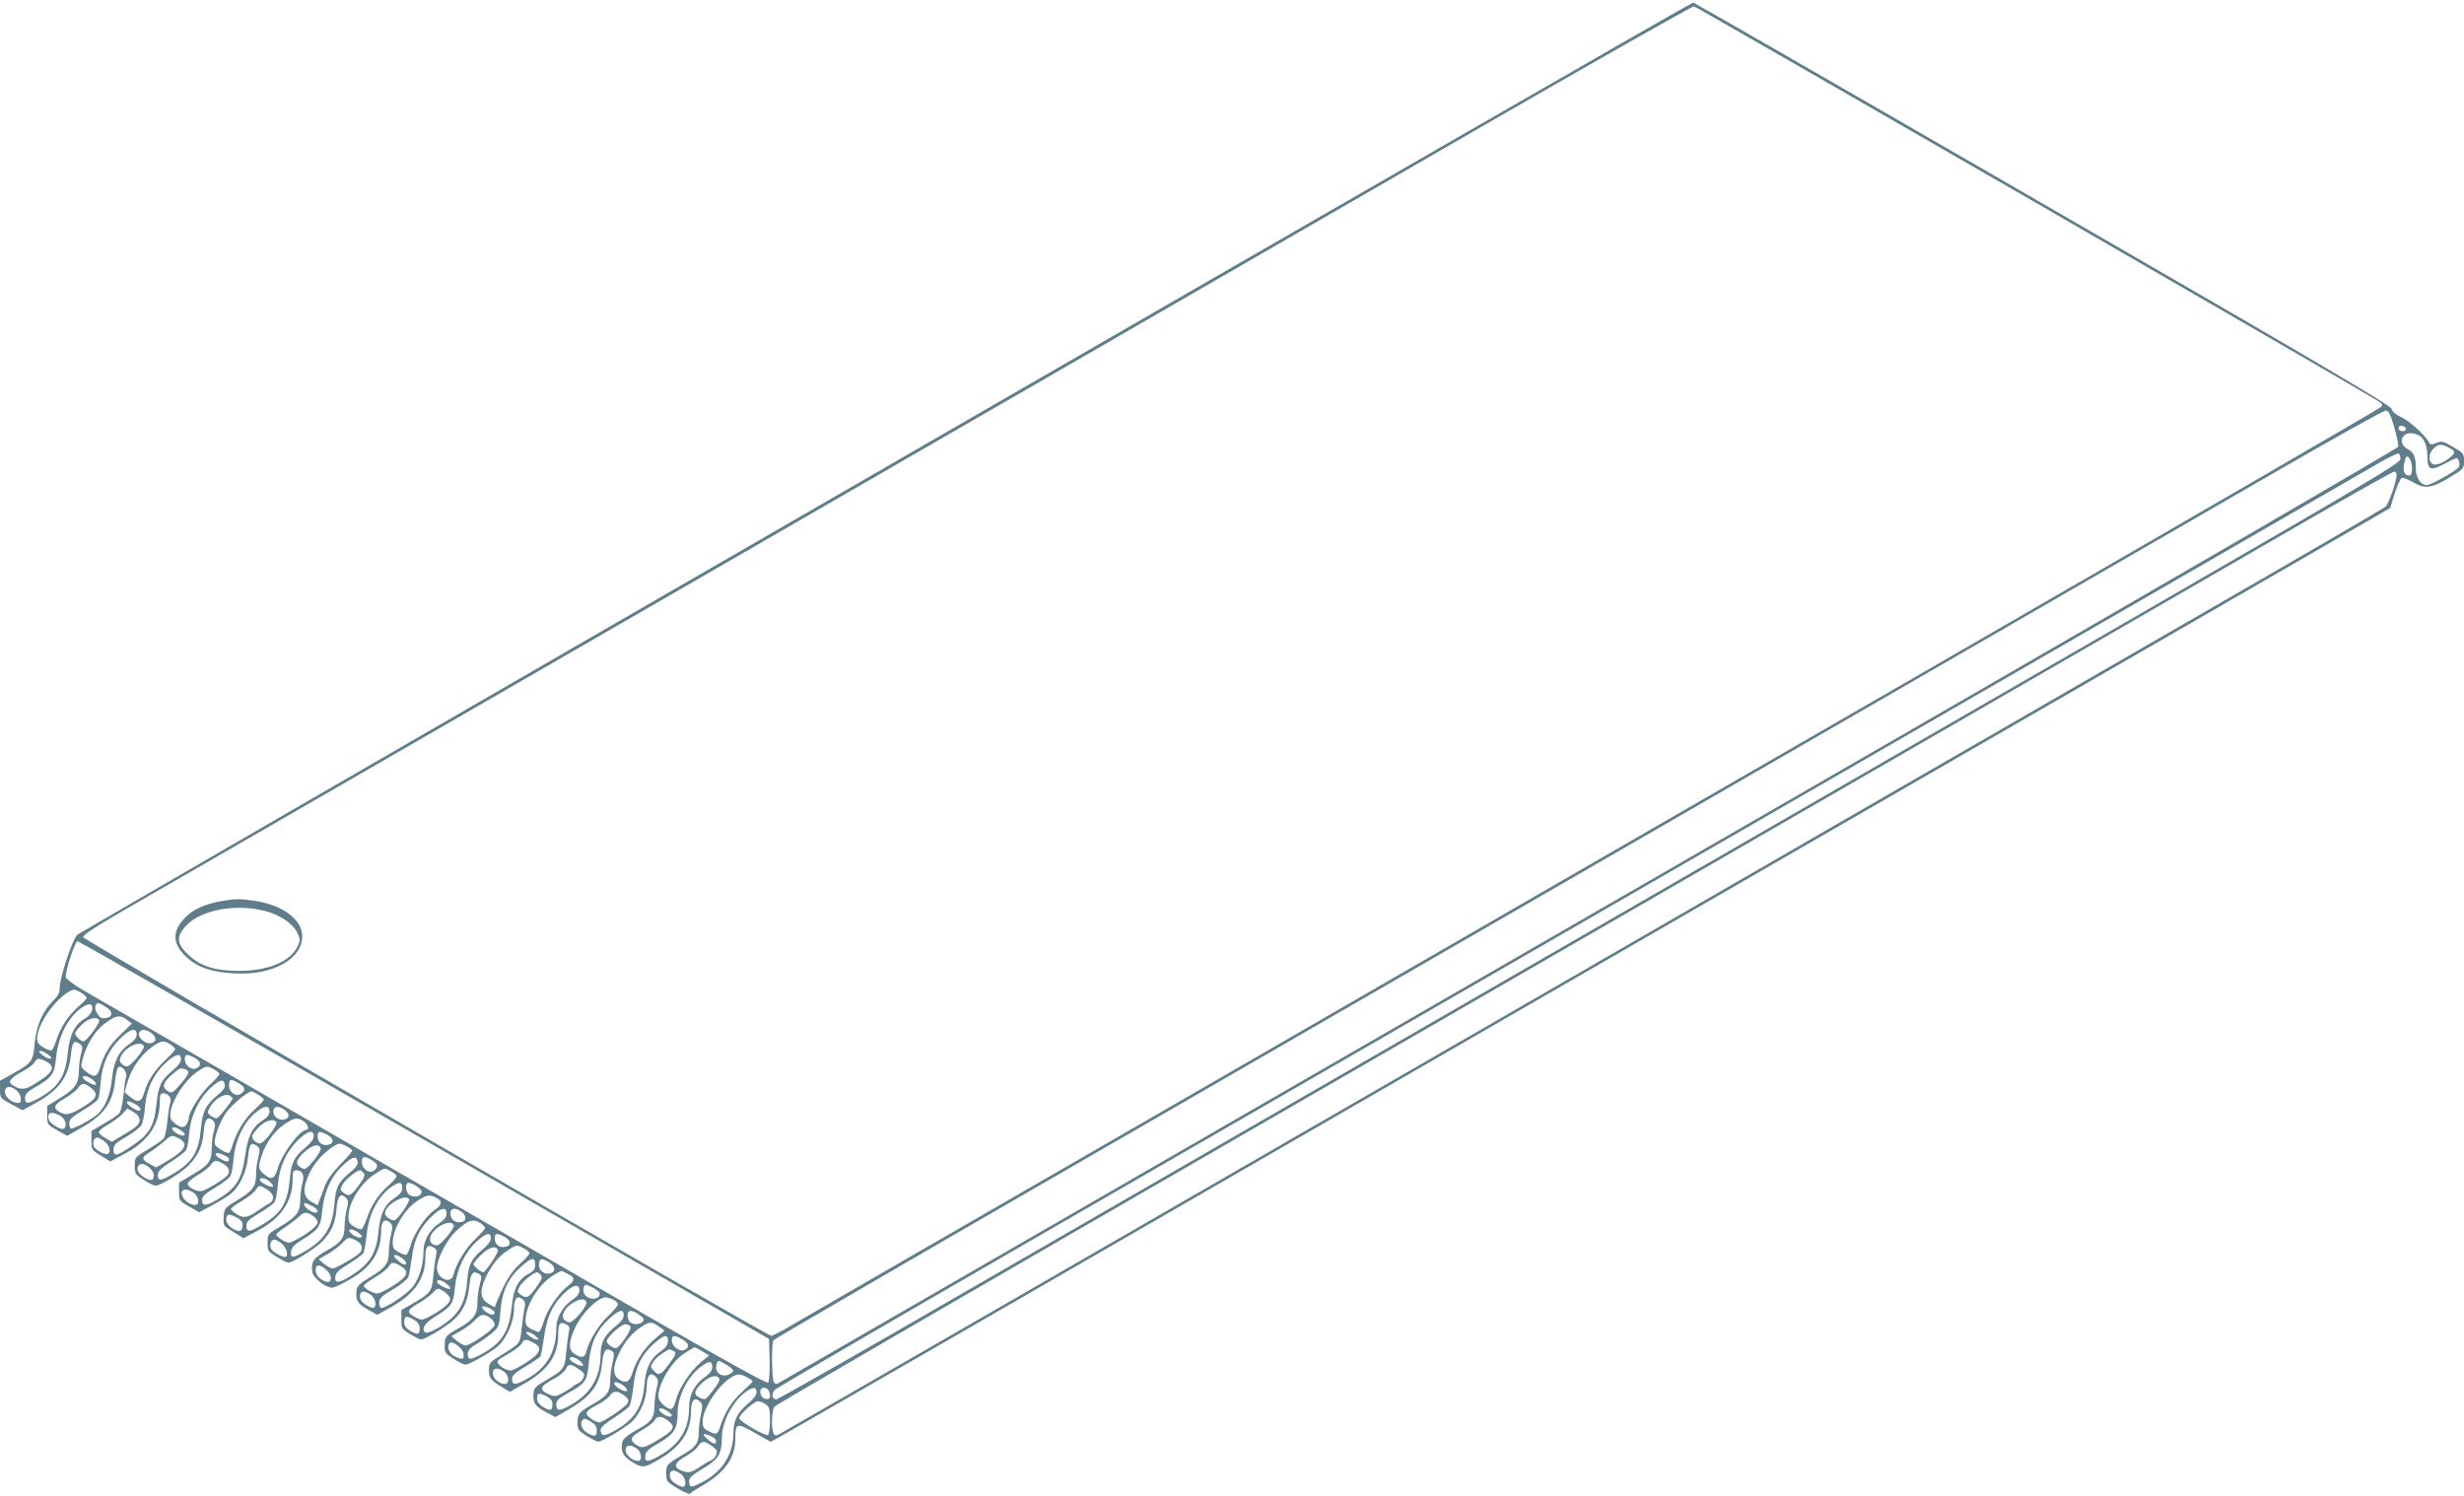 <?xml version="1.0" standalone="no"?>
<!DOCTYPE svg PUBLIC "-//W3C//DTD SVG 20010904//EN"
 "http://www.w3.org/TR/2001/REC-SVG-20010904/DTD/svg10.dtd">
<svg version="1.0" xmlns="http://www.w3.org/2000/svg"
 width="1280pt" height="777pt" viewBox="0 0 1280 777"
 preserveAspectRatio="xMidYMid meet">
<g transform="translate(0,777) scale(0.1,-0.1)"
fill="#607d8b" stroke="none">
<path d="M4605 5345 c-2299 -1327 -4190 -2421 -4203 -2431 -25 -21 -92 -223
-92 -278 0 -23 -9 -41 -34 -65 -54 -53 -88 -131 -96 -222 -8 -93 -14 -101
-110 -155 l-70 -39 0 -45 c0 -45 1 -45 59 -77 l58 -31 64 35 c123 67 174 135
187 249 7 71 16 83 46 61 16 -11 17 -18 7 -53 -6 -21 -11 -59 -11 -84 -1 -70
-18 -95 -95 -143 l-70 -43 0 -48 c0 -48 1 -49 52 -78 l52 -29 81 46 c113 66
157 129 168 243 4 36 12 67 18 69 20 7 46 -28 39 -51 -4 -12 -10 -56 -14 -99
-5 -46 -14 -84 -23 -93 -8 -8 -43 -32 -79 -52 l-64 -38 0 -48 c0 -48 1 -50 49
-80 l49 -30 75 40 c122 64 182 153 182 271 0 35 3 43 19 43 25 0 45 -26 36
-47 -4 -10 -11 -53 -15 -95 -4 -43 -13 -84 -20 -93 -7 -9 -44 -34 -82 -57 -68
-40 -68 -41 -68 -84 0 -42 3 -46 47 -74 26 -17 53 -30 61 -30 24 0 124 60 165
99 53 50 79 104 85 179 5 68 21 87 49 60 12 -13 13 -23 4 -54 -6 -22 -11 -60
-11 -86 0 -70 -14 -90 -96 -138 l-74 -44 0 -47 c0 -46 1 -48 52 -77 l53 -30
65 35 c36 19 79 45 95 58 47 35 86 115 93 192 7 70 16 82 46 60 17 -13 18 -19
8 -60 -7 -25 -12 -65 -12 -89 0 -62 -17 -85 -95 -132 -69 -42 -70 -43 -73 -88
-3 -45 -3 -46 50 -78 l53 -33 73 39 c122 64 182 153 182 266 0 40 3 48 19 48
32 0 44 -24 32 -67 -6 -21 -11 -58 -11 -83 0 -66 -17 -89 -97 -138 -73 -43
-73 -43 -73 -88 0 -42 2 -46 48 -74 26 -16 53 -30 60 -30 23 0 145 77 178 112
46 49 66 94 72 166 5 68 21 87 49 59 13 -13 14 -23 4 -61 -6 -25 -11 -63 -11
-85 0 -63 -16 -85 -91 -127 -71 -40 -83 -57 -77 -110 3 -31 67 -83 103 -84 11
0 55 21 98 46 108 63 157 141 157 252 0 48 21 65 47 39 13 -13 14 -23 4 -61
-6 -25 -11 -64 -11 -88 0 -62 -17 -85 -95 -132 -57 -34 -71 -48 -73 -70 -6
-50 6 -70 58 -99 l50 -28 76 43 c121 68 174 148 174 259 0 54 10 65 41 49 17
-10 20 -17 14 -43 -4 -18 -10 -65 -14 -104 -7 -83 -13 -90 -103 -143 l-63 -36
0 -49 c0 -47 2 -50 45 -76 25 -15 50 -28 57 -28 19 -1 134 68 171 103 48 44
73 99 80 175 7 68 19 82 52 62 12 -8 13 -17 2 -56 -7 -25 -12 -67 -12 -94 0
-60 -21 -89 -98 -132 -68 -39 -72 -43 -72 -92 0 -34 4 -40 47 -67 26 -17 53
-30 61 -30 17 0 113 53 159 88 48 35 93 132 93 199 0 58 16 77 46 52 11 -9 14
-22 9 -43 -4 -17 -10 -65 -15 -106 -9 -82 -4 -77 -107 -141 -60 -36 -63 -41
-63 -77 0 -42 9 -53 72 -91 l37 -22 81 46 c120 70 170 145 170 256 0 54 10 65
41 49 17 -10 20 -17 14 -43 -4 -18 -10 -65 -14 -104 -7 -83 -13 -90 -103 -143
-51 -29 -64 -41 -66 -64 -6 -51 5 -70 60 -100 l53 -28 65 37 c123 71 167 132
178 244 7 67 19 82 51 62 12 -8 13 -18 3 -61 -7 -28 -12 -69 -12 -90 0 -59
-15 -82 -82 -120 -81 -46 -88 -55 -88 -101 0 -36 4 -41 47 -69 27 -16 54 -30
61 -30 21 0 153 80 180 109 41 43 72 120 72 179 0 58 19 77 47 49 13 -13 14
-23 4 -61 -6 -25 -11 -63 -11 -85 0 -64 -14 -86 -77 -121 -81 -46 -93 -58 -93
-95 0 -37 13 -56 60 -84 47 -28 59 -27 132 16 116 67 168 146 168 255 0 54 20
73 47 45 13 -12 13 -23 4 -66 -6 -29 -11 -71 -11 -94 0 -56 -17 -78 -94 -121
-35 -20 -67 -43 -70 -52 -8 -21 -7 -67 2 -79 14 -20 112 -74 117 -65 3 5 31
23 62 41 117 67 173 145 173 244 0 83 7 85 99 32 44 -26 83 -47 86 -47 6 0
803 460 5365 3093 619 357 1557 898 2086 1203 l961 555 23 76 c14 41 30 77 36
80 7 3 32 -7 57 -21 63 -37 96 -34 188 21 78 47 79 48 79 88 0 39 -2 42 -57
73 -51 30 -59 32 -87 21 -26 -11 -31 -11 -40 6 -21 38 -102 110 -144 129 -27
12 -45 28 -48 42 -5 18 -383 241 -1812 1066 -993 574 -1811 1044 -1816 1045
-6 1 -1892 -1084 -4191 -2412z m5965 1375 c965 -557 1768 -1022 1783 -1033 24
-16 26 -22 15 -32 -7 -8 -1048 -611 -2313 -1341 -1265 -729 -3103 -1790 -4085
-2357 -982 -566 -1823 -1051 -1868 -1078 -46 -27 -89 -49 -95 -49 -24 0 -3572
2056 -3575 2071 -2 11 60 52 205 136 114 66 1481 855 3038 1753 1557 899 3343
1930 3970 2292 627 362 1147 657 1155 655 8 -2 805 -460 1770 -1017z m1868
-1171 c14 -48 23 -93 20 -100 -3 -8 -1162 -681 -2574 -1496 -2985 -1721 -5787
-3338 -5827 -3361 -24 -15 -29 -15 -37 -2 -11 18 -13 200 -2 217 4 6 675 397
1492 868 817 472 2437 1407 3600 2078 1163 671 2374 1370 2690 1553 316 183
584 332 594 331 15 -2 25 -21 44 -88z m60 -6 c2 -8 -5 -13 -17 -13 -12 0 -21
6 -21 16 0 18 31 15 38 -3z m66 -34 c29 -14 46 -55 46 -114 0 -66 18 -73 86
-36 32 17 61 31 65 31 11 0 19 -28 13 -45 -7 -17 -144 -95 -168 -95 -30 0 -56
37 -56 83 0 63 -10 86 -40 102 -33 17 -44 50 -23 70 17 18 43 19 77 4z m156
-64 c35 -18 37 -26 13 -47 -37 -33 -84 -50 -99 -37 -21 17 -17 55 8 79 26 24
40 25 78 5z m-250 -60 c0 -20 -160 -115 -1307 -778 -720 -415 -2199 -1269
-3288 -1897 -1089 -629 -2396 -1383 -2904 -1676 -508 -294 -930 -534 -938
-534 -23 0 -27 30 -7 50 10 10 602 355 1314 766 712 411 2564 1479 4115 2374
1551 895 2860 1650 2909 1678 49 28 93 49 97 46 5 -3 9 -16 9 -29z m60 -46 c0
-26 -4 -39 -14 -39 -31 0 -38 30 -20 89 9 27 34 -10 34 -50z m-80 -35 c0 -34
-41 -151 -57 -166 -10 -9 -488 -287 -1063 -618 -575 -332 -1378 -795 -1785
-1030 -789 -456 -2572 -1485 -4370 -2522 -605 -349 -1111 -640 -1124 -647 -19
-11 -25 -11 -32 0 -13 21 -11 123 4 141 6 9 1121 656 2477 1438 2148 1240
3990 2303 5495 3172 237 136 436 248 443 248 6 0 12 -7 12 -16z m-10244 -3457
l1789 -1033 3 -109 c1 -61 -2 -113 -7 -118 -9 -9 -347 182 -1216 686 -356 206
-503 291 -2040 1178 -121 69 -258 149 -305 176 -47 27 -86 57 -88 66 -5 27 47
187 61 187 7 0 818 -465 1803 -1033z m-1785 766 c16 -10 29 -22 29 -27 0 -5
-18 -25 -40 -43 -53 -46 -94 -107 -115 -171 -10 -29 -21 -55 -26 -58 -12 -7
-66 23 -73 41 -21 56 65 199 154 258 32 20 36 20 71 0z m56 -95 c-4 -13 -20
-30 -36 -40 -52 -29 -80 -84 -89 -179 -13 -122 -48 -177 -148 -233 -59 -33
-74 -33 -74 -1 0 20 11 32 47 53 95 55 106 71 114 155 11 117 68 222 143 268
35 21 52 12 43 -23z m71 22 c46 -28 39 -60 -14 -60 -19 0 -46 44 -38 64 8 20
12 20 52 -4z m113 -69 l24 -19 -56 -54 c-59 -56 -88 -103 -109 -175 -15 -49
-31 -54 -73 -20 -28 22 -29 24 -17 67 18 69 60 139 105 175 62 50 89 56 126
26z m-146 -1 c7 -12 -65 -110 -81 -110 -15 0 -44 28 -44 42 0 5 15 25 34 44
33 33 78 45 91 24z m195 -74 c0 -16 -12 -32 -38 -50 -56 -38 -82 -92 -91 -185
-8 -81 -36 -146 -77 -182 -31 -27 -130 -79 -137 -72 -4 3 -7 17 -7 29 0 18 16
33 70 65 39 23 74 49 79 58 5 9 11 49 14 89 7 92 40 166 101 226 51 51 86 60
86 22z m79 5 c29 -22 22 -51 -12 -51 -29 0 -62 33 -54 55 8 20 37 19 66 -4z
m96 -57 c14 -9 25 -20 25 -25 0 -4 -23 -30 -51 -56 -56 -53 -91 -106 -110
-170 -14 -50 -34 -55 -75 -20 l-27 23 16 55 c24 80 82 156 151 196 28 17 42
16 71 -3z m-138 -10 c5 -16 -68 -104 -87 -104 -10 0 -23 7 -30 15 -11 13 -10
21 1 42 25 48 105 80 116 47z m-496 -44 c19 -15 20 -19 8 -20 -9 0 -27 9 -40
20 -19 15 -20 19 -8 20 9 0 27 -9 40 -20z m689 -23 c0 -15 -16 -36 -45 -60
-60 -50 -72 -77 -83 -181 -12 -109 -39 -152 -132 -213 -76 -51 -90 -53 -90
-15 0 24 10 33 66 66 36 21 71 48 78 60 8 11 16 53 19 93 8 105 52 189 131
251 37 28 56 28 56 -1z m70 8 c34 -18 39 -40 12 -54 -26 -14 -62 13 -62 45 0
28 10 30 50 9z m-770 -20 c54 -28 36 -60 -73 -124 -39 -24 -66 -23 -102 2 -17
13 -17 17 -5 32 7 9 34 27 59 40 25 13 52 33 59 44 15 25 24 26 62 6z m870
-40 c17 -9 30 -20 30 -25 0 -5 -24 -32 -53 -59 -49 -47 -107 -140 -107 -173 0
-8 -6 -22 -13 -32 -15 -20 -38 -13 -72 20 -40 40 43 199 134 259 44 29 45 29
81 10z m-146 -1 c24 -9 19 -25 -28 -78 -39 -45 -44 -47 -64 -35 -32 20 -27 42
18 83 42 37 48 40 74 30z m-483 -53 c13 -11 21 -22 17 -26 -8 -8 -68 25 -68
37 0 14 27 8 51 -11z m687 -28 c2 -14 -10 -30 -37 -52 -60 -48 -80 -87 -87
-172 -11 -122 -43 -176 -138 -233 -71 -43 -86 -44 -86 -11 0 20 14 34 69 70
39 24 74 52 79 62 5 10 12 49 15 86 6 87 50 179 112 236 48 44 68 48 73 14z
m71 10 c34 -20 39 -34 16 -53 -26 -22 -65 3 -65 40 0 35 7 37 49 13z m-765
-26 c37 -30 30 -53 -30 -90 -73 -47 -100 -54 -132 -36 -39 22 -34 39 25 73 29
17 60 41 68 54 20 28 33 28 69 -1z m-366 -50 c2 -20 -1 -27 -13 -27 -44 0 -86
50 -64 76 18 22 73 -13 77 -49z m1233 16 c16 -10 29 -21 29 -26 0 -5 -22 -28
-48 -52 -51 -46 -92 -113 -113 -182 -7 -24 -16 -43 -21 -43 -18 0 -66 30 -71
44 -9 24 20 109 56 163 26 39 114 113 134 113 3 0 18 -8 34 -17z m-133 -21
c-11 -25 -74 -102 -83 -102 -6 0 -20 6 -31 14 -18 14 -18 17 -4 43 23 42 77
75 102 62 10 -6 18 -13 16 -17z m-508 -27 c29 -15 40 -35 20 -35 -15 0 -60 31
-60 41 0 12 6 11 40 -6z m700 -39 c0 -17 -11 -31 -34 -46 -54 -33 -79 -82 -92
-182 -16 -117 -45 -167 -127 -219 -73 -46 -97 -49 -97 -14 0 19 13 32 68 65
38 22 74 50 80 63 6 12 13 54 16 92 8 89 51 181 108 230 50 42 78 46 78 11z
m78 8 c27 -19 28 -41 2 -49 -29 -9 -60 12 -60 40 0 29 24 33 58 9z m-753 -54
c0 -20 -14 -34 -72 -69 l-72 -43 -32 18 c-18 11 -34 24 -36 31 -2 6 20 25 49
41 29 17 64 43 76 57 l23 26 32 -18 c22 -13 32 -27 32 -43z m-415 25 c30 -15
42 -56 21 -69 -13 -9 -70 26 -77 46 -12 38 10 47 56 23z m1268 -31 c22 -15 30
-44 13 -44 -33 0 -126 -124 -147 -197 -18 -61 -36 -67 -77 -29 -22 20 -24 28
-18 57 20 85 68 158 133 201 47 32 65 34 96 12z m-143 -4 c9 -15 -63 -110 -84
-110 -20 0 -41 19 -41 37 0 7 16 28 35 48 35 34 77 46 90 25z m-475 -62 c0
-13 -24 -9 -48 8 -33 23 -16 38 19 17 16 -10 29 -21 29 -25z m670 -11 c0 -15
-16 -36 -45 -60 -58 -49 -72 -77 -80 -167 -12 -123 -44 -175 -147 -235 -63
-38 -78 -38 -78 -1 0 19 15 33 70 65 38 23 74 49 78 59 5 9 12 50 16 90 8 92
42 166 102 227 51 50 84 59 84 22z m71 7 c35 -18 36 -47 1 -52 -30 -5 -52 14
-52 44 0 28 10 30 51 8z m-771 -19 c54 -28 33 -63 -77 -126 l-42 -24 -36 19
c-41 23 -41 34 4 61 18 11 50 35 70 52 42 38 43 38 81 18z m-386 -16 c26 -21
34 -53 16 -64 -13 -8 -66 21 -73 40 -8 20 2 45 18 45 7 0 24 -9 39 -21z m1256
-24 c17 -9 30 -19 30 -23 0 -4 -28 -37 -63 -72 -42 -44 -68 -81 -81 -115 -9
-27 -22 -60 -27 -73 l-9 -24 -33 19 c-43 25 -46 65 -12 142 25 56 71 108 125
144 31 20 35 20 70 2z m-134 -10 c3 -8 -12 -35 -36 -64 -36 -43 -45 -49 -62
-40 -36 19 -33 40 10 81 43 39 78 49 88 23z m-501 -37 c25 -11 30 -19 19 -31
-8 -8 -64 24 -64 35 0 11 15 10 45 -4z m693 -35 c2 -13 -11 -32 -43 -57 -58
-48 -71 -75 -78 -162 -10 -121 -50 -185 -153 -245 -64 -36 -76 -37 -72 -2 2
21 16 36 53 59 92 57 101 71 109 156 10 98 47 178 110 236 49 45 69 49 74 15z
m73 10 c32 -19 36 -34 14 -53 -25 -21 -65 6 -65 42 0 32 11 35 51 11z m-770
-20 c28 -17 36 -38 21 -58 -12 -18 -105 -75 -131 -82 -27 -7 -76 18 -76 38 0
7 24 27 53 45 30 17 60 41 68 53 18 25 27 26 65 4z m-363 -56 c4 -32 -15 -36
-53 -11 -29 19 -39 42 -24 60 18 22 73 -14 77 -49z m1232 18 c17 -9 30 -20 30
-26 0 -7 -20 -29 -45 -51 -50 -44 -87 -101 -111 -172 -9 -25 -20 -48 -25 -52
-5 -3 -22 3 -39 13 -24 14 -30 24 -30 53 1 73 64 174 138 221 54 34 46 33 82
14z m-141 -9 c9 -11 4 -25 -26 -65 -41 -55 -49 -59 -79 -37 -18 14 -18 17 -4
43 14 25 73 73 90 73 4 0 13 -6 19 -14z m-488 -45 c13 -11 21 -22 17 -26 -8
-8 -68 22 -68 35 0 16 26 11 51 -9z m689 -35 c0 -16 -13 -32 -40 -50 -52 -34
-76 -84 -84 -176 -9 -104 -43 -162 -126 -217 -76 -51 -103 -55 -98 -16 2 20
17 35 68 66 36 22 70 47 76 55 6 9 14 49 18 90 9 114 64 217 140 263 34 21 46
17 46 -15z m100 -17 c0 -23 -33 -33 -60 -19 -19 10 -28 49 -14 63 11 11 74
-26 74 -44z m-802 11 c38 -23 41 -57 7 -75 -11 -5 -34 -20 -51 -32 -55 -39
-78 -44 -113 -22 -17 10 -31 23 -31 28 0 5 25 24 55 41 31 18 63 43 72 56 19
29 20 29 61 4z m-383 -16 c28 -19 35 -64 9 -64 -23 0 -52 18 -64 40 -21 39 11
53 55 24z m1260 -26 c34 -15 32 -39 -6 -63 -44 -29 -107 -120 -125 -182 -8
-29 -20 -53 -25 -53 -6 0 -23 7 -39 15 -24 13 -30 22 -30 49 0 70 62 175 129
218 50 31 59 33 96 16z m-140 -8 c7 -12 -61 -110 -77 -110 -20 0 -48 21 -48
37 0 42 106 104 125 73z m-505 -35 c31 -16 40 -35 17 -35 -17 0 -57 29 -57 41
0 12 6 12 40 -6z m700 -40 c0 -18 -11 -32 -38 -50 -49 -32 -82 -91 -82 -143 0
-71 -21 -141 -54 -185 -32 -42 -152 -121 -168 -111 -4 3 -8 16 -8 29 0 19 14
33 71 66 39 23 75 52 80 63 4 12 12 56 18 98 11 95 39 154 98 213 51 51 83 59
83 20z m81 7 c27 -23 20 -52 -14 -52 -29 0 -47 18 -47 47 0 29 28 31 61 5z
m-776 -18 c14 -9 25 -25 25 -35 0 -18 -53 -60 -118 -93 -32 -16 -35 -16 -65 1
-18 11 -32 23 -32 29 0 5 23 23 50 41 27 18 58 42 69 53 25 24 39 25 71 4z
m-395 -9 c21 -11 30 -23 30 -40 0 -33 -15 -39 -49 -19 -30 18 -41 39 -34 62 6
16 18 15 53 -3z m1268 -31 c12 -8 22 -19 22 -24 0 -5 -23 -31 -51 -57 -49 -46
-99 -128 -113 -185 -12 -53 -86 -22 -86 35 0 46 51 146 96 188 66 62 93 70
132 43z m-141 -10 c5 -16 -68 -104 -87 -104 -31 0 -45 27 -30 55 26 48 106 82
117 49z m-477 -56 c0 -13 -24 -9 -48 8 -33 23 -16 38 19 17 16 -10 29 -21 29
-25z m670 -11 c0 -15 -16 -36 -45 -60 -58 -49 -71 -76 -78 -163 -7 -85 -27
-137 -70 -182 -44 -45 -136 -97 -149 -84 -19 19 -2 47 47 78 92 57 101 70 108
154 9 94 50 181 112 239 50 46 75 52 75 18z m71 7 c35 -18 36 -47 1 -52 -30
-5 -52 14 -52 44 0 28 10 30 51 8z m-771 -19 c29 -15 38 -39 22 -61 -12 -17
-126 -84 -144 -84 -9 0 -29 11 -45 24 l-28 24 49 28 c27 16 61 41 75 57 30 31
32 32 71 12z m-386 -16 c26 -20 37 -69 16 -69 -20 0 -68 29 -73 45 -8 20 2 45
18 45 7 0 24 -9 39 -21z m1256 -24 c17 -9 30 -20 30 -26 0 -6 -22 -31 -50 -56
-45 -41 -77 -93 -119 -196 l-11 -29 -33 19 c-42 25 -47 65 -14 136 29 63 68
111 116 142 44 29 45 29 81 10z m-134 -9 c4 -11 -39 -79 -72 -115 -6 -7 -54
29 -54 41 0 6 18 28 40 50 42 39 76 49 86 24z m-498 -42 c23 -16 29 -34 13
-34 -6 0 -23 11 -38 25 -32 28 -12 35 25 9z m692 -34 c0 -23 -7 -33 -29 -45
-57 -29 -83 -76 -92 -170 -13 -126 -48 -186 -140 -240 -72 -42 -89 -44 -89
-10 0 20 11 32 46 53 26 15 62 41 82 58 33 29 35 34 42 115 8 101 40 170 109
230 53 47 71 50 71 9z m71 13 c33 -20 38 -49 9 -58 -28 -9 -60 12 -60 39 0 39
10 43 51 19z m-770 -20 c47 -28 38 -54 -36 -101 -35 -23 -74 -42 -85 -42 -23
0 -70 27 -70 40 0 5 27 25 60 45 33 20 65 45 70 56 13 23 24 24 61 2z m-363
-56 c4 -32 -15 -36 -53 -11 -24 15 -33 52 -18 67 13 14 68 -29 71 -56z m1235
13 c35 -17 34 -34 -4 -62 -46 -34 -108 -125 -125 -185 -8 -29 -20 -53 -25 -53
-6 0 -23 7 -39 15 -23 12 -30 23 -30 44 0 75 63 181 136 230 26 17 49 29 53
28 3 -2 18 -9 34 -17z m-144 -4 c10 -12 5 -25 -24 -65 -39 -54 -50 -59 -81
-37 -18 14 -18 17 -4 43 14 25 73 73 90 73 4 0 13 -6 19 -14z m-489 -46 c14
-10 22 -22 18 -25 -8 -8 -68 23 -68 35 0 16 23 11 50 -10z m794 -46 c8 -22
-22 -39 -52 -28 -27 10 -38 33 -28 60 5 12 10 12 40 -3 19 -9 37 -22 40 -29z
m-104 12 c0 -16 -12 -32 -38 -50 -49 -34 -82 -92 -82 -144 0 -118 -45 -202
-140 -258 -68 -41 -90 -43 -90 -9 0 19 14 32 70 66 39 23 73 46 77 52 4 6 12
50 19 99 14 103 42 167 101 225 48 49 83 57 83 19z m-672 -43 c3 -22 -41 -59
-115 -97 -30 -15 -36 -15 -62 -1 -53 27 -50 38 20 78 25 15 56 38 69 52 23 25
24 25 54 7 17 -10 32 -28 34 -39z m-413 21 c24 -16 34 -57 17 -68 -5 -3 -23 4
-40 14 -22 14 -32 27 -32 45 0 29 19 33 55 9z m1260 -26 c14 -6 25 -17 25 -24
0 -7 -23 -35 -51 -61 -49 -46 -99 -128 -113 -185 -7 -32 -26 -35 -61 -12 -34
22 -32 63 4 139 36 75 116 154 158 155 7 0 24 -5 38 -12z m-139 -13 c7 -18
-65 -105 -87 -105 -9 0 -22 7 -29 15 -17 21 2 58 44 85 37 23 65 26 72 5z
m-476 -55 c0 -6 -6 -10 -13 -10 -19 0 -58 30 -52 41 7 11 65 -17 65 -31z m670
-13 c0 -16 -14 -35 -41 -56 -58 -47 -79 -86 -79 -147 0 -118 -51 -205 -156
-264 -59 -33 -74 -32 -74 5 0 19 13 31 63 59 91 51 97 61 106 158 10 101 40
166 105 226 52 48 76 54 76 19z m81 2 c24 -17 27 -24 18 -35 -14 -17 -51 -18
-67 -2 -7 7 -12 22 -12 35 0 29 22 30 61 2z m-772 -18 c13 -10 22 -25 20 -36
-5 -22 -124 -105 -150 -105 -10 0 -30 11 -46 24 l-28 24 49 28 c27 16 61 41
75 57 30 32 47 33 80 8z m-398 -8 c21 -13 29 -25 29 -45 0 -32 -11 -35 -51
-11 -21 13 -29 25 -29 45 0 32 11 35 51 11z m1271 -34 l30 -22 -51 -44 c-56
-49 -96 -111 -116 -176 -14 -47 -34 -57 -70 -33 -32 21 -33 64 -1 131 28 61
68 109 115 140 45 30 56 30 93 4z m-146 -3 c5 -13 -45 -90 -71 -108 -11 -8
-47 13 -53 31 -6 17 72 91 97 91 12 0 24 -7 27 -14z m-495 -46 c19 -15 20 -19
8 -20 -9 0 -27 9 -40 20 -19 15 -20 19 -8 20 9 0 27 -9 40 -20z m689 -27 c-1
-21 -11 -35 -40 -55 -52 -36 -76 -87 -83 -176 -10 -119 -57 -186 -175 -246
-36 -19 -52 -14 -52 15 0 13 22 33 68 62 37 24 73 51 80 60 7 8 17 54 22 101
10 103 42 168 109 227 52 46 71 49 71 12z m77 7 c34 -20 36 -43 6 -54 -24 -10
-63 21 -63 49 0 30 14 31 57 5z m-777 -15 c50 -26 40 -55 -35 -103 -35 -23
-72 -42 -80 -42 -33 0 -80 35 -69 51 2 4 29 21 59 38 30 17 59 40 65 51 13 24
22 25 60 5z m-362 -58 c4 -31 -7 -33 -48 -12 -29 15 -41 51 -23 68 13 14 68
-29 71 -56z m1241 12 l35 -21 -44 -36 c-54 -45 -114 -136 -129 -197 -6 -25
-17 -45 -25 -45 -24 0 -66 41 -66 64 0 70 69 183 138 227 25 16 48 29 51 29 4
0 21 -10 40 -21z m-155 5 c23 -9 20 -19 -21 -74 -41 -55 -52 -59 -78 -30 -17
18 -17 21 -1 45 9 14 31 35 49 45 37 23 31 22 51 14z m-483 -53 c13 -11 21
-22 17 -26 -8 -8 -68 22 -68 35 0 16 26 11 51 -9z m689 -35 c0 -16 -13 -32
-38 -50 -52 -36 -82 -91 -82 -153 0 -112 -44 -189 -139 -247 -72 -44 -94 -46
-89 -9 2 22 17 35 72 67 77 44 96 74 96 154 0 90 56 198 127 246 40 28 53 26
53 -8z m74 13 c42 -25 45 -35 12 -50 -31 -15 -66 4 -66 35 0 20 7 36 16 36 2
0 19 -9 38 -21z m-776 -16 c15 -10 30 -22 34 -27 9 -13 -9 -46 -30 -53 -9 -4
-19 -10 -22 -13 -3 -4 -25 -18 -50 -33 -41 -23 -48 -24 -76 -12 -58 24 -52 42
29 85 25 13 50 35 56 47 13 28 23 29 59 6z m-380 -19 c27 -19 30 -64 4 -64
-29 0 -62 29 -62 56 0 28 24 32 58 8z m1262 -29 c17 -9 30 -18 30 -21 0 -3
-25 -28 -56 -56 -54 -50 -89 -106 -113 -180 -14 -42 -19 -44 -61 -23 -24 12
-30 22 -30 48 0 69 84 196 155 235 27 15 41 15 75 -3z m-145 -5 c7 -11 -6 -33
-48 -85 -22 -27 -27 -28 -51 -17 -35 16 -33 34 11 77 35 34 75 46 88 25z
m-495 -40 c14 -10 21 -22 17 -26 -9 -9 -60 19 -65 35 -6 17 21 12 48 -9z m690
-33 c0 -15 -16 -36 -46 -61 -53 -44 -74 -87 -74 -149 0 -111 -56 -201 -158
-255 -62 -33 -72 -33 -72 4 0 16 17 32 71 64 81 48 99 77 99 162 0 83 60 194
129 240 35 24 51 22 51 -5z m64 7 c12 -31 7 -45 -16 -42 -31 4 -40 58 -10 58
11 0 23 -7 26 -16z m-750 -25 c21 -16 24 -24 16 -39 -11 -21 -128 -100 -148
-100 -8 0 -27 9 -43 21 -36 25 -29 39 40 74 25 13 52 33 59 44 16 27 42 27 76
0z m-404 -4 c21 -11 30 -23 30 -40 0 -33 -11 -37 -48 -15 -22 14 -32 27 -32
45 0 29 10 31 50 10z m1138 -41 c19 -13 22 -24 22 -84 0 -38 -5 -72 -10 -75
-13 -8 -150 71 -150 87 0 18 77 88 97 88 10 0 29 -7 41 -16z m-488 -56 c0 -13
-24 -9 -48 8 -33 23 -16 38 19 17 16 -10 29 -21 29 -25z m-17 -31 c38 -30 29
-47 -52 -96 -75 -45 -87 -48 -119 -25 -34 24 -27 40 33 74 30 17 60 40 65 51
14 25 39 24 73 -4z m-402 -4 c21 -13 29 -25 29 -45 0 -32 -11 -35 -51 -11 -27
16 -39 50 -22 66 9 10 11 9 44 -10z m624 -75 c14 -6 25 -17 25 -25 0 -20 -16
-16 -47 12 -30 26 -20 32 22 13z m-5 -45 c14 -9 28 -21 32 -27 9 -13 -9 -46
-30 -54 -9 -3 -36 -19 -58 -34 -46 -31 -61 -33 -99 -16 -38 17 -30 40 25 71
28 16 58 39 66 53 19 28 31 30 64 7z m-382 -19 c26 -18 30 -64 7 -64 -29 0
-65 31 -65 56 0 28 24 32 58 8z m227 -130 c24 -16 34 -57 17 -68 -5 -3 -23 4
-40 14 -22 14 -32 27 -32 45 0 29 19 33 55 9z"/>
<path d="M1158 3090 c-92 -16 -150 -41 -194 -85 -74 -74 -70 -142 12 -214 55
-48 126 -72 239 -78 200 -12 355 73 355 194 0 86 -103 162 -247 183 -77 11
-99 11 -165 0z m227 -55 c73 -20 138 -66 159 -110 17 -35 17 -40 2 -71 -38
-81 -155 -129 -311 -128 -125 1 -200 27 -262 89 -56 55 -57 89 -8 144 77 85
264 119 420 76z"/>
</g>
</svg>
